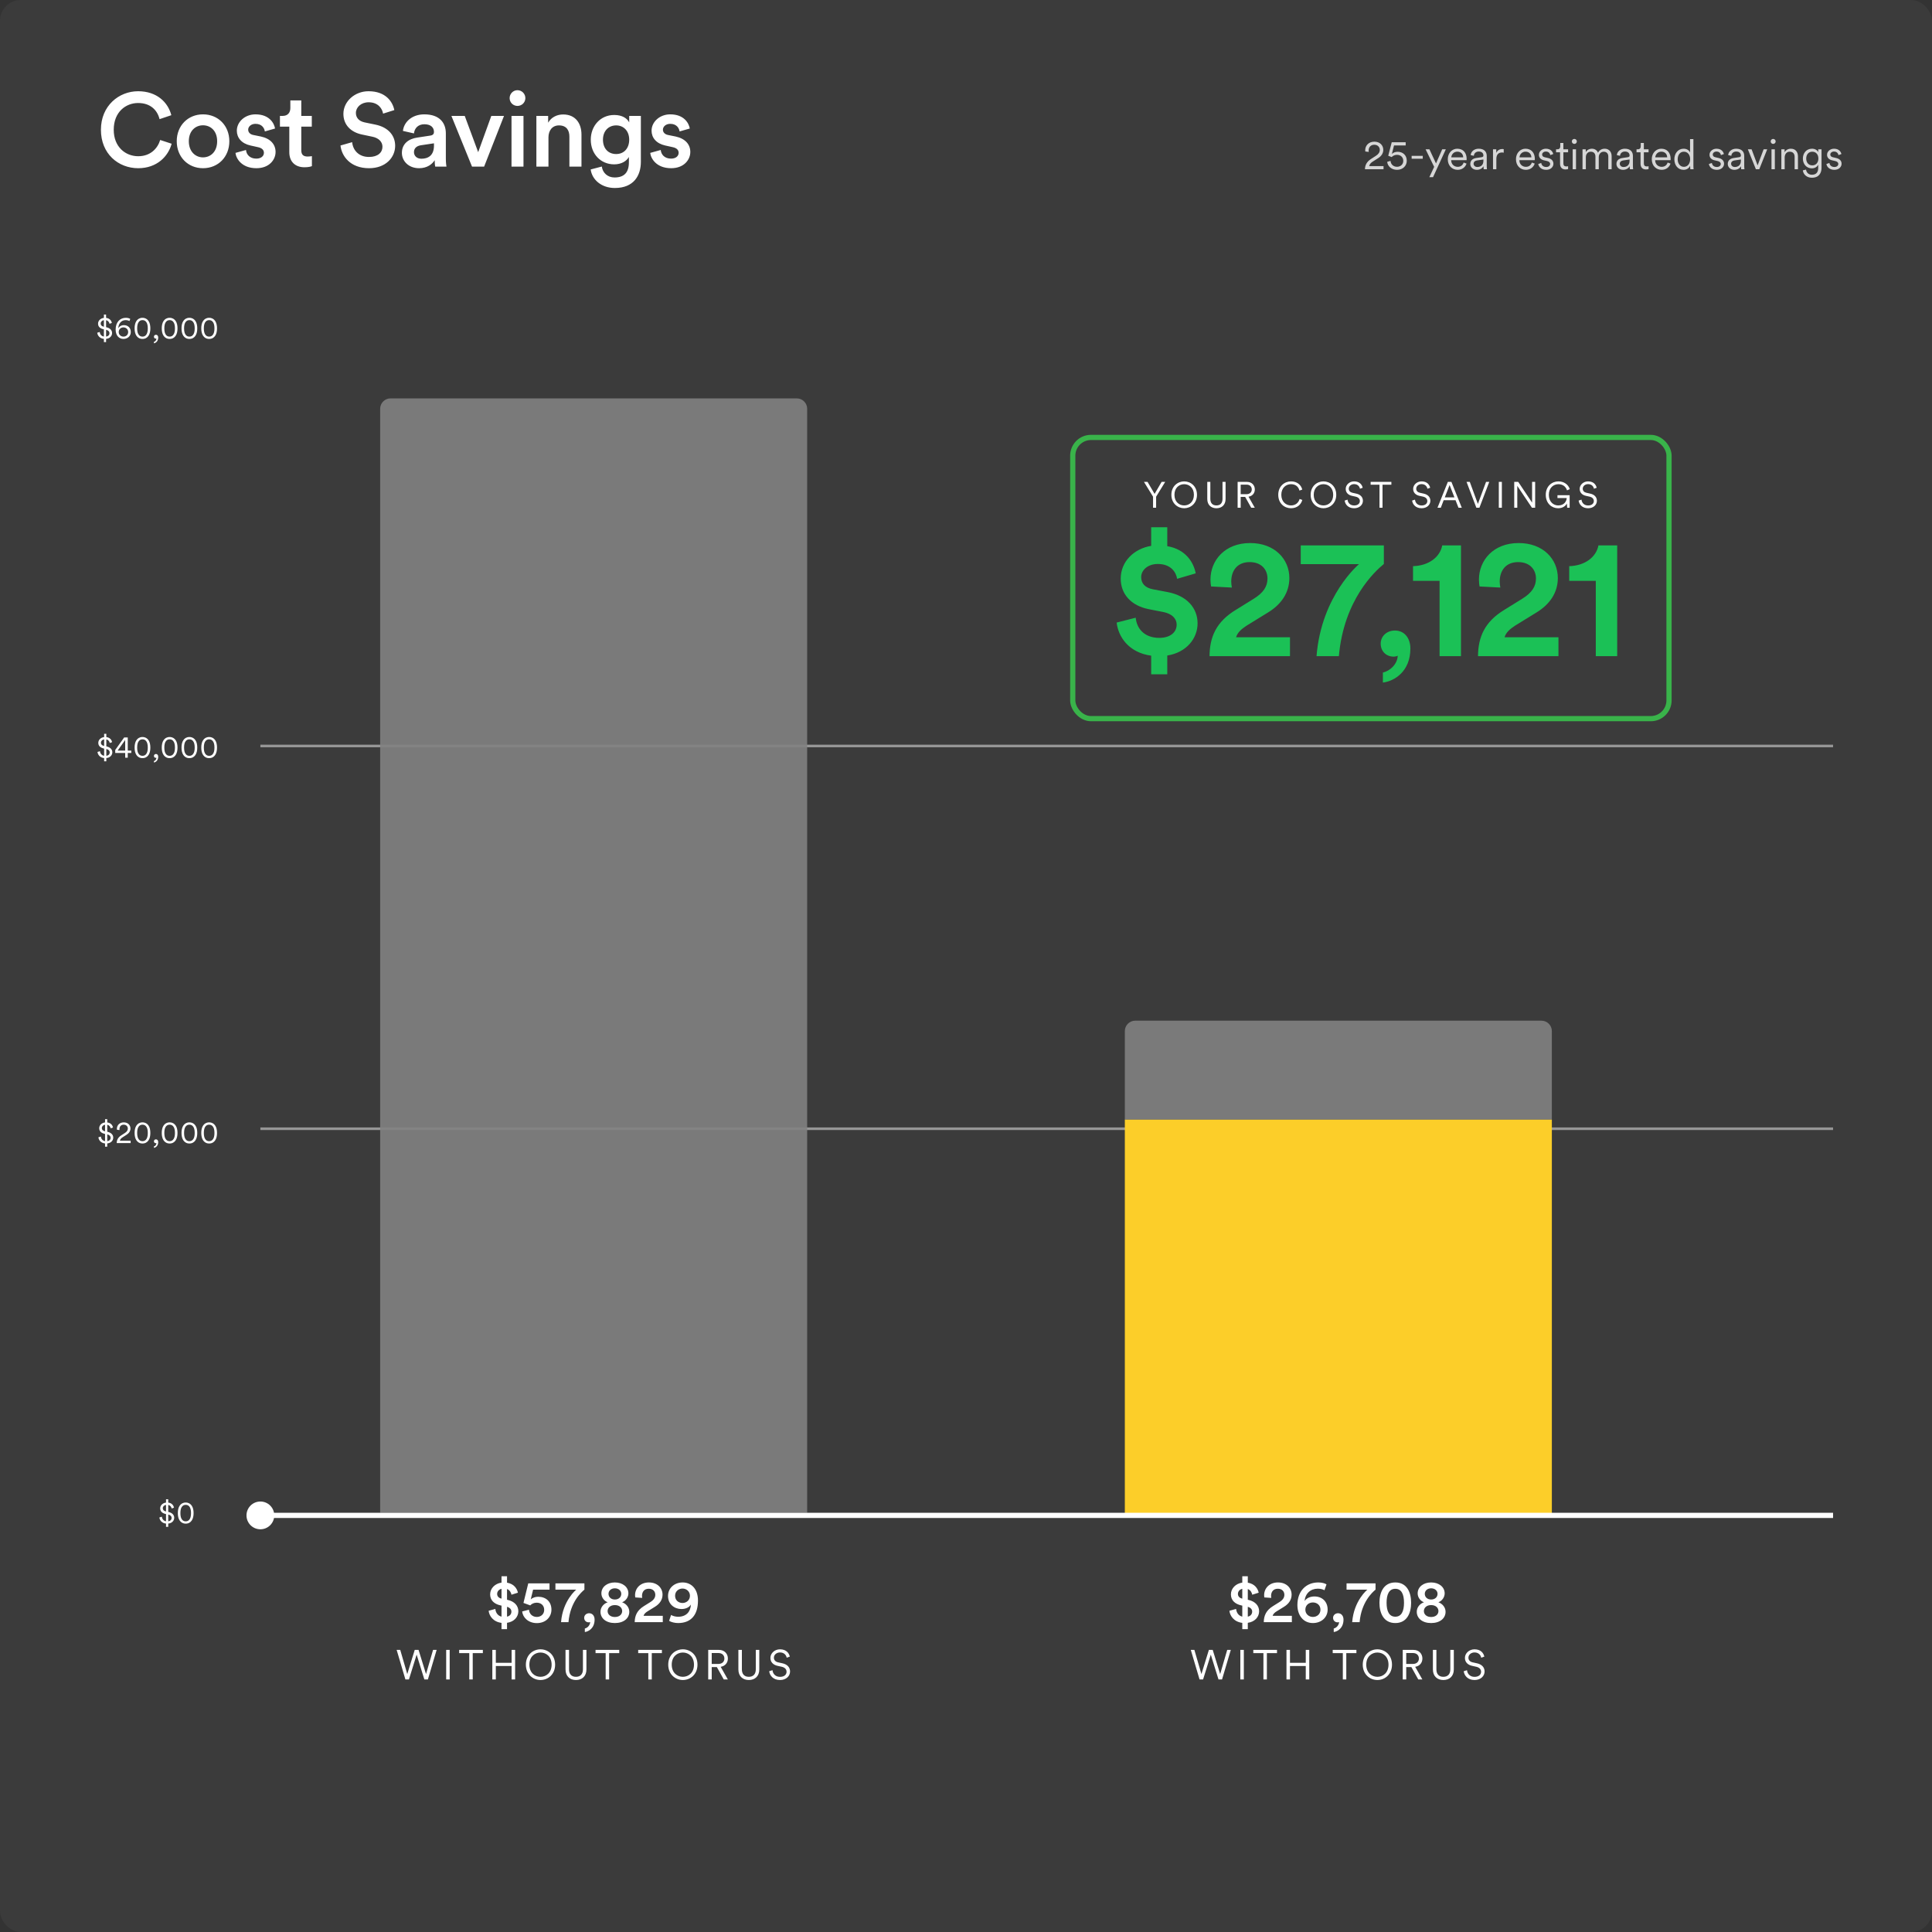 <?xml version="1.0" encoding="utf-8"?>
<svg xmlns="http://www.w3.org/2000/svg" width="742" height="742" viewBox="0 0 742 742" fill="none">
<rect x="0" y="0" width="742" height="742" fill="#333333" stroke="none"/>
<rect width="742" height="742" rx="8" fill="#3B3B3B"/>
<path d="M479.228 625.691H477.112V623.276C473.915 622.885 472.374 620.608 472.167 618.63L474.743 617.917C474.858 619.228 475.571 620.516 477.112 620.884V616.652L476.698 616.56C474.26 616.008 472.742 614.582 472.742 612.328C472.742 610.051 474.582 608.165 477.112 607.82V605.382H479.228V607.843C481.942 608.28 483.092 610.166 483.414 611.684L480.93 612.466C480.815 611.776 480.378 610.718 479.228 610.281V614.398L479.435 614.444C482.172 615.042 483.575 616.767 483.575 618.814C483.575 620.884 482.057 622.862 479.228 623.253V625.691ZM475.433 612.167C475.433 612.995 475.962 613.731 477.112 613.961V610.189C476.008 610.465 475.433 611.293 475.433 612.167ZM480.907 618.952C480.907 618.124 480.378 617.434 479.228 617.112V620.884C480.378 620.654 480.907 619.826 480.907 618.952ZM488.234 613.685L485.566 613.501C485.543 613.294 485.497 612.949 485.497 612.65C485.497 610.074 487.429 607.751 490.81 607.751C494.099 607.751 496.054 609.89 496.054 612.443C496.054 614.375 494.973 615.962 493.179 617.066L490.281 618.86C489.568 619.297 488.97 619.826 488.763 620.562H496.146V623H485.359C485.405 620.447 486.302 618.446 488.901 616.836L491.362 615.295C492.696 614.467 493.271 613.57 493.271 612.489C493.271 611.27 492.443 610.166 490.764 610.166C489.016 610.166 488.165 611.385 488.165 612.926C488.165 613.156 488.211 613.432 488.234 613.685ZM509.453 608.487L508.671 610.741C508.119 610.442 507.337 610.143 506.118 610.143C503.312 610.143 501.288 612.006 501.035 614.904C501.817 613.708 503.243 613.133 504.83 613.133C507.797 613.133 509.89 615.111 509.89 618.17C509.89 621.275 507.36 623.345 504.232 623.345C500.437 623.345 498.275 620.24 498.275 616.422C498.275 611.017 501.656 607.751 506.279 607.751C507.659 607.751 508.809 608.073 509.453 608.487ZM501.334 618.216C501.334 619.918 502.714 620.999 504.232 620.999C505.796 620.999 507.13 619.941 507.13 618.216C507.13 616.468 505.796 615.433 504.232 615.433C502.668 615.433 501.334 616.468 501.334 618.216ZM511.98 621.321C511.98 620.355 512.808 619.573 513.889 619.573C515.108 619.573 515.982 620.539 515.982 622.011C515.982 625.231 513.797 626.588 512.233 626.795V625.438C513.291 625.208 514.257 624.15 514.28 622.954C514.188 623 514.027 623.069 513.728 623.069C512.716 623.069 511.98 622.379 511.98 621.321ZM528.287 608.096V610.511C527.045 611.546 522.836 615.318 522.169 623H519.317C519.961 614.674 525.159 610.511 525.159 610.511H517.155V608.096H528.287ZM532.526 615.548C532.526 618.791 533.515 620.907 535.884 620.907C538.253 620.907 539.219 618.791 539.219 615.548C539.219 612.305 538.253 610.189 535.884 610.189C533.492 610.189 532.526 612.328 532.526 615.548ZM529.789 615.548C529.789 611.707 531.307 607.751 535.884 607.751C540.438 607.751 541.956 611.73 541.956 615.548C541.956 619.389 540.438 623.345 535.884 623.345C531.307 623.345 529.789 619.389 529.789 615.548ZM549.639 614.306C551.134 614.306 552.1 613.363 552.1 612.121C552.1 610.994 551.157 610.005 549.639 610.005C548.121 610.005 547.201 610.994 547.201 612.121C547.201 613.363 548.167 614.306 549.639 614.306ZM549.639 621.022C551.456 621.022 552.445 619.964 552.445 618.745C552.445 617.526 551.456 616.445 549.639 616.445C547.845 616.445 546.856 617.526 546.856 618.745C546.856 619.964 547.845 621.022 549.639 621.022ZM549.639 623.345C546.235 623.345 544.119 621.505 544.119 619.021C544.119 617.319 545.292 615.916 546.879 615.364C545.453 614.835 544.464 613.432 544.464 611.96C544.464 609.476 546.649 607.751 549.639 607.751C552.629 607.751 554.837 609.476 554.837 611.96C554.837 613.409 553.848 614.835 552.422 615.364C553.986 615.916 555.182 617.319 555.182 619.021C555.182 621.505 553.066 623.345 549.639 623.345Z" fill="white"/>
<path d="M465.752 633.656L468.616 642.936L471.32 633.656H472.696L469.336 645H467.976L465.016 635.48L462.056 645H460.696L457.336 633.656H458.712L461.416 642.936L464.28 633.656H465.752ZM477.703 645H476.359V633.656H477.703V645ZM490.444 634.888H486.556V645H485.228V634.888H481.34V633.656H490.444V634.888ZM502.834 645H501.49V639.848H495.426V645H494.082V633.656H495.426V638.616H501.49V633.656H502.834V645ZM520.942 634.888H517.054V645H515.726V634.888H511.838V633.656H520.942V634.888ZM524.72 639.32C524.72 642.408 526.8 643.992 528.992 643.992C531.2 643.992 533.264 642.408 533.264 639.32C533.264 636.248 531.2 634.664 528.992 634.664C526.8 634.664 524.72 636.248 524.72 639.32ZM523.376 639.32C523.376 635.528 526.176 633.432 528.992 633.432C531.824 633.432 534.608 635.528 534.608 639.32C534.608 643.112 531.824 645.224 528.992 645.224C526.176 645.224 523.376 643.112 523.376 639.32ZM544.7 645L542.044 640.248H540.076V645H538.732V633.656H542.86C544.956 633.656 546.284 635.128 546.284 636.968C546.284 638.616 545.228 639.88 543.516 640.152L546.268 645H544.7ZM540.076 639.048H542.652C544.028 639.048 544.94 638.232 544.94 636.968C544.94 635.688 544.028 634.856 542.652 634.856H540.076V639.048ZM554.333 645.224C552.029 645.224 550.317 643.8 550.317 641.16V633.656H551.661V641.128C551.661 642.952 552.621 643.992 554.333 643.992C556.045 643.992 557.005 642.952 557.005 641.128V633.656H558.349V641.16C558.349 643.8 556.637 645.224 554.333 645.224ZM570.071 636.232L568.871 636.664C568.695 635.704 567.943 634.648 566.311 634.632C564.999 634.632 563.959 635.496 563.959 636.648C563.959 637.56 564.551 638.216 565.591 638.44L567.255 638.808C569.079 639.208 570.167 640.344 570.167 641.944C570.167 643.688 568.679 645.224 566.311 645.224C563.687 645.224 562.359 643.512 562.151 641.848L563.415 641.448C563.543 642.792 564.519 644.008 566.311 644.008C567.943 644.008 568.823 643.144 568.823 642.056C568.823 641.128 568.183 640.408 566.983 640.136L565.319 639.768C563.751 639.416 562.615 638.392 562.615 636.728C562.615 634.952 564.247 633.432 566.295 633.432C568.743 633.432 569.783 634.92 570.071 636.232Z" fill="white"/>
<path d="M194.728 625.691H192.612V623.276C189.415 622.885 187.874 620.608 187.667 618.63L190.243 617.917C190.358 619.228 191.071 620.516 192.612 620.884V616.652L192.198 616.56C189.76 616.008 188.242 614.582 188.242 612.328C188.242 610.051 190.082 608.165 192.612 607.82V605.382H194.728V607.843C197.442 608.28 198.592 610.166 198.914 611.684L196.43 612.466C196.315 611.776 195.878 610.718 194.728 610.281V614.398L194.935 614.444C197.672 615.042 199.075 616.767 199.075 618.814C199.075 620.884 197.557 622.862 194.728 623.253V625.691ZM190.933 612.167C190.933 612.995 191.462 613.731 192.612 613.961V610.189C191.508 610.465 190.933 611.293 190.933 612.167ZM196.407 618.952C196.407 618.124 195.878 617.434 194.728 617.112V620.884C195.878 620.654 196.407 619.826 196.407 618.952ZM200.56 618.883L203.159 618.216C203.274 619.803 204.447 620.999 206.172 620.999C207.736 620.999 209.001 619.941 209.001 618.285C209.001 616.445 207.644 615.525 206.126 615.525C205.068 615.525 204.171 615.962 203.642 616.56L201.043 615.617L202.883 608.096H211.048V610.511H204.746L203.826 614.283C204.47 613.616 205.62 613.248 206.678 613.248C209.645 613.248 211.784 615.088 211.784 618.216C211.784 621.022 209.622 623.368 206.172 623.368C202.952 623.368 200.744 621.229 200.56 618.883ZM224.448 608.096V610.511C223.206 611.546 218.997 615.318 218.33 623H215.478C216.122 614.674 221.32 610.511 221.32 610.511H213.316V608.096H224.448ZM224.358 621.321C224.358 620.355 225.186 619.573 226.267 619.573C227.486 619.573 228.36 620.539 228.36 622.011C228.36 625.231 226.175 626.588 224.611 626.795V625.438C225.669 625.208 226.635 624.15 226.658 622.954C226.566 623 226.405 623.069 226.106 623.069C225.094 623.069 224.358 622.379 224.358 621.321ZM236.142 614.306C237.637 614.306 238.603 613.363 238.603 612.121C238.603 610.994 237.66 610.005 236.142 610.005C234.624 610.005 233.704 610.994 233.704 612.121C233.704 613.363 234.67 614.306 236.142 614.306ZM236.142 621.022C237.959 621.022 238.948 619.964 238.948 618.745C238.948 617.526 237.959 616.445 236.142 616.445C234.348 616.445 233.359 617.526 233.359 618.745C233.359 619.964 234.348 621.022 236.142 621.022ZM236.142 623.345C232.738 623.345 230.622 621.505 230.622 619.021C230.622 617.319 231.795 615.916 233.382 615.364C231.956 614.835 230.967 613.432 230.967 611.96C230.967 609.476 233.152 607.751 236.142 607.751C239.132 607.751 241.34 609.476 241.34 611.96C241.34 613.409 240.351 614.835 238.925 615.364C240.489 615.916 241.685 617.319 241.685 619.021C241.685 621.505 239.569 623.345 236.142 623.345ZM246.635 613.685L243.967 613.501C243.944 613.294 243.898 612.949 243.898 612.65C243.898 610.074 245.83 607.751 249.211 607.751C252.5 607.751 254.455 609.89 254.455 612.443C254.455 614.375 253.374 615.962 251.58 617.066L248.682 618.86C247.969 619.297 247.371 619.826 247.164 620.562H254.547V623H243.76C243.806 620.447 244.703 618.446 247.302 616.836L249.763 615.295C251.097 614.467 251.672 613.57 251.672 612.489C251.672 611.27 250.844 610.166 249.165 610.166C247.417 610.166 246.566 611.385 246.566 612.926C246.566 613.156 246.612 613.432 246.635 613.685ZM256.975 622.494L257.734 620.24C258.309 620.608 259.413 620.93 260.402 620.93C263.53 620.93 265.209 619.044 265.347 616.238C264.795 617.204 263.484 617.963 261.713 617.963C259.022 617.963 256.561 616.123 256.561 612.949C256.561 609.867 259.045 607.751 262.173 607.751C265.278 607.751 268.061 609.959 268.061 614.72C268.061 620.125 265.485 623.345 260.425 623.345C259.206 623.345 257.734 623 256.975 622.494ZM264.979 612.857C264.979 611.201 263.622 610.097 262.127 610.097C260.609 610.097 259.275 611.178 259.275 612.857C259.275 614.605 260.586 615.64 262.127 615.64C263.622 615.64 264.979 614.559 264.979 612.857Z" fill="white"/>
<path d="M160.752 633.656L163.616 642.936L166.32 633.656H167.696L164.336 645H162.976L160.016 635.48L157.056 645H155.696L152.336 633.656H153.712L156.416 642.936L159.28 633.656H160.752ZM172.703 645H171.359V633.656H172.703V645ZM185.444 634.888H181.556V645H180.228V634.888H176.34V633.656H185.444V634.888ZM197.834 645H196.49V639.848H190.426V645H189.082V633.656H190.426V638.616H196.49V633.656H197.834V645ZM203.309 639.32C203.309 642.408 205.389 643.992 207.581 643.992C209.789 643.992 211.853 642.408 211.853 639.32C211.853 636.248 209.789 634.664 207.581 634.664C205.389 634.664 203.309 636.248 203.309 639.32ZM201.965 639.32C201.965 635.528 204.765 633.432 207.581 633.432C210.413 633.432 213.197 635.528 213.197 639.32C213.197 643.112 210.413 645.224 207.581 645.224C204.765 645.224 201.965 643.112 201.965 639.32ZM221.209 645.224C218.905 645.224 217.193 643.8 217.193 641.16V633.656H218.537V641.128C218.537 642.952 219.497 643.992 221.209 643.992C222.921 643.992 223.881 642.952 223.881 641.128V633.656H225.225V641.16C225.225 643.8 223.513 645.224 221.209 645.224ZM237.827 634.888H233.939V645H232.611V634.888H228.723V633.656H237.827V634.888ZM254.207 634.888H250.319V645H248.991V634.888H245.103V633.656H254.207V634.888ZM257.984 639.32C257.984 642.408 260.064 643.992 262.256 643.992C264.464 643.992 266.528 642.408 266.528 639.32C266.528 636.248 264.464 634.664 262.256 634.664C260.064 634.664 257.984 636.248 257.984 639.32ZM256.64 639.32C256.64 635.528 259.44 633.432 262.256 633.432C265.088 633.432 267.872 635.528 267.872 639.32C267.872 643.112 265.088 645.224 262.256 645.224C259.44 645.224 256.64 643.112 256.64 639.32ZM277.964 645L275.308 640.248H273.34V645H271.996V633.656H276.124C278.22 633.656 279.548 635.128 279.548 636.968C279.548 638.616 278.492 639.88 276.78 640.152L279.532 645H277.964ZM273.34 639.048H275.916C277.292 639.048 278.204 638.232 278.204 636.968C278.204 635.688 277.292 634.856 275.916 634.856H273.34V639.048ZM287.597 645.224C285.293 645.224 283.581 643.8 283.581 641.16V633.656H284.925V641.128C284.925 642.952 285.885 643.992 287.597 643.992C289.309 643.992 290.269 642.952 290.269 641.128V633.656H291.613V641.16C291.613 643.8 289.901 645.224 287.597 645.224ZM303.335 636.232L302.135 636.664C301.959 635.704 301.207 634.648 299.575 634.632C298.263 634.632 297.223 635.496 297.223 636.648C297.223 637.56 297.815 638.216 298.855 638.44L300.519 638.808C302.343 639.208 303.431 640.344 303.431 641.944C303.431 643.688 301.943 645.224 299.575 645.224C296.951 645.224 295.623 643.512 295.415 641.848L296.679 641.448C296.807 642.792 297.783 644.008 299.575 644.008C301.207 644.008 302.087 643.144 302.087 642.056C302.087 641.128 301.447 640.408 300.247 640.136L298.583 639.768C297.015 639.416 295.879 638.392 295.879 636.728C295.879 634.952 297.511 633.432 299.559 633.432C302.007 633.432 303.047 634.92 303.335 636.232Z" fill="white"/>
<line x1="704" y1="286.5" x2="100" y2="286.5" stroke="#969696"/>
<line x1="704" y1="433.5" x2="100" y2="433.5" stroke="#969696"/>
<path opacity="0.9" d="M146 157C146 154.791 147.791 153 150 153H306C308.209 153 310 154.791 310 157V581H146V157Z" fill="#818181"/>
<path opacity="0.9" d="M432 396C432 393.791 433.791 392 436 392H592C594.209 392 596 393.791 596 396V430H432V396Z" fill="#818181"/>
<rect x="432" y="430" width="164" height="152" fill="#FCCE29"/>
<path d="M105.333 582C105.333 579.054 102.946 576.667 100 576.667C97.055 576.667 94.667 579.054 94.667 582C94.667 584.946 97.055 587.333 100 587.333C102.946 587.333 105.333 584.946 105.333 582ZM704 581L100 581V583L704 583V581Z" fill="white"/>
<path d="M525.678 58.344L524.366 58.184C524.334 58.04 524.318 57.864 524.318 57.72C524.318 55.944 525.614 54.408 527.838 54.408C529.982 54.408 531.262 55.832 531.262 57.544C531.262 58.904 530.494 59.976 529.31 60.728L527.182 62.088C526.558 62.488 525.982 63.032 525.854 63.784H531.358V65H524.222C524.254 63.4 524.894 62.12 526.558 61.048L528.414 59.848C529.422 59.208 529.918 58.472 529.918 57.56C529.918 56.536 529.182 55.592 527.806 55.592C526.398 55.592 525.63 56.568 525.63 57.848C525.63 58.024 525.646 58.216 525.678 58.344ZM532.763 62.152L534.043 61.784C534.139 63.112 535.147 64.056 536.523 64.056C537.883 64.056 538.939 63.144 538.939 61.784C538.939 60.296 537.851 59.464 536.523 59.464C535.739 59.464 534.987 59.768 534.475 60.328L533.163 59.816L534.507 54.632H539.867V55.848H535.387L534.555 59.144C535.083 58.568 535.963 58.296 536.779 58.296C538.811 58.296 540.283 59.64 540.283 61.736C540.283 63.672 538.795 65.224 536.523 65.224C534.379 65.224 532.907 63.8 532.763 62.152ZM546.423 60.968H542.151V59.848H546.423V60.968ZM550.372 68.04H548.948L550.804 64.088L547.508 57.336H548.98L551.508 62.76L553.892 57.336H555.284L550.372 68.04ZM557.377 60.424H561.953C561.921 59.208 561.137 58.248 559.681 58.248C558.353 58.248 557.457 59.288 557.377 60.424ZM562.129 62.424L563.233 62.824C562.801 64.152 561.601 65.224 559.825 65.224C557.777 65.224 556.033 63.72 556.033 61.144C556.033 58.728 557.729 57.112 559.665 57.112C561.985 57.112 563.281 58.728 563.281 61.064C563.281 61.224 563.265 61.4 563.249 61.512H557.345V61.576C557.345 63.032 558.449 64.072 559.825 64.072C561.121 64.072 561.825 63.336 562.129 62.424ZM564.673 62.968C564.673 61.624 565.617 60.872 566.961 60.68L569.025 60.376C569.585 60.296 569.713 60.056 569.713 59.72C569.713 58.856 569.137 58.2 567.937 58.2C566.817 58.2 566.145 58.872 566.033 59.848L564.817 59.56C564.977 58.104 566.257 57.112 567.905 57.112C570.081 57.112 570.993 58.36 570.993 59.848V63.72C570.993 64.36 571.041 64.76 571.089 65H569.841C569.809 64.824 569.745 64.44 569.745 63.848C569.409 64.472 568.577 65.224 567.201 65.224C565.617 65.224 564.673 64.136 564.673 62.968ZM567.361 64.136C568.689 64.136 569.713 63.4 569.713 61.768V61.256L567.217 61.624C566.481 61.736 565.953 62.152 565.953 62.904C565.953 63.528 566.481 64.136 567.361 64.136ZM577.516 57.288V58.648C577.308 58.584 577.068 58.568 576.844 58.568C575.564 58.568 574.684 59.304 574.684 61.032V65H573.404V57.336H574.652V58.712C575.148 57.592 576.124 57.224 576.972 57.224C577.18 57.224 577.404 57.256 577.516 57.288ZM583.564 60.424H588.14C588.108 59.208 587.324 58.248 585.868 58.248C584.54 58.248 583.644 59.288 583.564 60.424ZM588.316 62.424L589.42 62.824C588.988 64.152 587.788 65.224 586.012 65.224C583.964 65.224 582.22 63.72 582.22 61.144C582.22 58.728 583.916 57.112 585.852 57.112C588.172 57.112 589.468 58.728 589.468 61.064C589.468 61.224 589.452 61.4 589.436 61.512H583.532V61.576C583.532 63.032 584.636 64.072 586.012 64.072C587.308 64.072 588.012 63.336 588.316 62.424ZM590.78 62.984L591.932 62.584C592.044 63.464 592.7 64.136 593.852 64.136C594.764 64.136 595.34 63.624 595.34 62.968C595.34 62.392 594.876 62.008 594.172 61.848L592.924 61.56C591.756 61.288 591.02 60.536 591.02 59.432C591.02 58.152 592.236 57.112 593.692 57.112C595.676 57.112 596.364 58.376 596.54 59.16L595.404 59.576C595.308 59.048 594.908 58.2 593.692 58.2C592.892 58.2 592.268 58.712 592.268 59.352C592.268 59.896 592.604 60.232 593.276 60.392L594.524 60.68C595.868 60.984 596.604 61.768 596.604 62.904C596.604 64.008 595.66 65.224 593.836 65.224C591.82 65.224 590.908 63.944 590.78 62.984ZM600.432 54.904V57.336H602.24V58.488H600.432V62.728C600.432 63.528 600.784 63.928 601.6 63.928C601.824 63.928 602.112 63.88 602.24 63.848V64.936C602.096 64.984 601.728 65.08 601.232 65.08C599.968 65.08 599.152 64.296 599.152 62.904V58.488H597.616V57.336H598.112C598.896 57.336 599.232 56.888 599.232 56.168V54.904H600.432ZM605.278 65H603.998V57.336H605.278V65ZM603.678 54.312C603.678 53.784 604.11 53.352 604.638 53.352C605.166 53.352 605.598 53.784 605.598 54.312C605.598 54.84 605.166 55.272 604.638 55.272C604.11 55.272 603.678 54.84 603.678 54.312ZM609.027 57.336V58.424C609.459 57.624 610.387 57.112 611.379 57.112C612.435 57.112 613.347 57.672 613.731 58.68C614.275 57.592 615.235 57.112 616.323 57.112C617.715 57.112 618.963 58.072 618.963 59.992V65H617.683V60.136C617.683 59.08 617.123 58.264 615.923 58.264C614.787 58.264 614.019 59.192 614.019 60.344V65H612.739V60.136C612.739 59.08 612.179 58.264 610.963 58.264C609.811 58.264 609.059 59.16 609.059 60.36V65H607.779V57.336H609.027ZM620.813 62.968C620.813 61.624 621.757 60.872 623.101 60.68L625.165 60.376C625.725 60.296 625.853 60.056 625.853 59.72C625.853 58.856 625.277 58.2 624.077 58.2C622.957 58.2 622.285 58.872 622.173 59.848L620.957 59.56C621.117 58.104 622.397 57.112 624.045 57.112C626.221 57.112 627.133 58.36 627.133 59.848V63.72C627.133 64.36 627.181 64.76 627.229 65H625.981C625.949 64.824 625.885 64.44 625.885 63.848C625.549 64.472 624.717 65.224 623.341 65.224C621.757 65.224 620.813 64.136 620.813 62.968ZM623.501 64.136C624.829 64.136 625.853 63.4 625.853 61.768V61.256L623.357 61.624C622.621 61.736 622.093 62.152 622.093 62.904C622.093 63.528 622.621 64.136 623.501 64.136ZM631.338 54.904V57.336H633.146V58.488H631.338V62.728C631.338 63.528 631.69 63.928 632.506 63.928C632.73 63.928 633.018 63.88 633.146 63.848V64.936C633.002 64.984 632.634 65.08 632.138 65.08C630.874 65.08 630.058 64.296 630.058 62.904V58.488H628.522V57.336H629.018C629.802 57.336 630.138 56.888 630.138 56.168V54.904H631.338ZM635.72 60.424H640.296C640.264 59.208 639.48 58.248 638.024 58.248C636.696 58.248 635.8 59.288 635.72 60.424ZM640.472 62.424L641.576 62.824C641.144 64.152 639.944 65.224 638.168 65.224C636.12 65.224 634.376 63.72 634.376 61.144C634.376 58.728 636.072 57.112 638.008 57.112C640.328 57.112 641.624 58.728 641.624 61.064C641.624 61.224 641.608 61.4 641.592 61.512H635.688V61.576C635.688 63.032 636.792 64.072 638.168 64.072C639.464 64.072 640.168 63.336 640.472 62.424ZM649.113 63.896V63.688C648.761 64.44 647.929 65.224 646.601 65.224C644.393 65.224 643.049 63.432 643.049 61.16C643.049 58.936 644.457 57.112 646.601 57.112C648.073 57.112 648.825 57.928 649.081 58.568V53.432H650.361V63.56C650.361 64.328 650.409 64.84 650.441 65H649.193C649.161 64.824 649.113 64.392 649.113 63.896ZM646.713 64.072C648.153 64.072 649.113 62.856 649.113 61.16C649.113 59.464 648.169 58.264 646.713 58.264C645.257 58.264 644.329 59.464 644.329 61.16C644.329 62.856 645.273 64.072 646.713 64.072ZM656.312 62.984L657.464 62.584C657.576 63.464 658.232 64.136 659.384 64.136C660.296 64.136 660.872 63.624 660.872 62.968C660.872 62.392 660.408 62.008 659.704 61.848L658.456 61.56C657.288 61.288 656.552 60.536 656.552 59.432C656.552 58.152 657.768 57.112 659.224 57.112C661.208 57.112 661.896 58.376 662.072 59.16L660.936 59.576C660.84 59.048 660.44 58.2 659.224 58.2C658.424 58.2 657.799 58.712 657.799 59.352C657.799 59.896 658.136 60.232 658.808 60.392L660.056 60.68C661.4 60.984 662.136 61.768 662.136 62.904C662.136 64.008 661.192 65.224 659.368 65.224C657.352 65.224 656.44 63.944 656.312 62.984ZM663.563 62.968C663.563 61.624 664.507 60.872 665.851 60.68L667.915 60.376C668.475 60.296 668.603 60.056 668.603 59.72C668.603 58.856 668.027 58.2 666.827 58.2C665.707 58.2 665.035 58.872 664.923 59.848L663.707 59.56C663.867 58.104 665.147 57.112 666.795 57.112C668.971 57.112 669.883 58.36 669.883 59.848V63.72C669.883 64.36 669.931 64.76 669.979 65H668.731C668.699 64.824 668.635 64.44 668.635 63.848C668.299 64.472 667.467 65.224 666.091 65.224C664.507 65.224 663.563 64.136 663.563 62.968ZM666.251 64.136C667.579 64.136 668.603 63.4 668.603 61.768V61.256L666.107 61.624C665.371 61.736 664.843 62.152 664.843 62.904C664.843 63.528 665.371 64.136 666.251 64.136ZM678.715 57.336L675.659 65H674.363L671.275 57.336H672.715L675.019 63.512L677.339 57.336H678.715ZM681.637 65H680.357V57.336H681.637V65ZM680.037 54.312C680.037 53.784 680.469 53.352 680.997 53.352C681.525 53.352 681.957 53.784 681.957 54.312C681.957 54.84 681.525 55.272 680.997 55.272C680.469 55.272 680.037 54.84 680.037 54.312ZM685.419 60.488V65H684.139V57.336H685.387V58.488C685.883 57.592 686.779 57.112 687.787 57.112C689.627 57.112 690.523 58.424 690.523 60.088V65H689.243V60.28C689.243 59.16 688.731 58.264 687.339 58.264C686.107 58.264 685.419 59.288 685.419 60.488ZM692.392 65.432L693.624 65.128C693.752 66.248 694.6 67.112 695.848 67.112C697.64 67.112 698.296 66.056 698.296 64.472V63.24C697.944 63.976 697.112 64.664 695.864 64.664C693.832 64.664 692.408 63.048 692.408 60.904C692.408 58.76 693.816 57.112 695.896 57.112C697.096 57.112 697.928 57.672 698.312 58.424V57.336H699.576V64.424C699.576 66.312 698.712 68.264 695.848 68.264C693.96 68.264 692.584 67.048 692.392 65.432ZM698.36 60.888C698.36 59.304 697.416 58.264 696.024 58.264C694.632 58.264 693.688 59.304 693.688 60.888C693.688 62.472 694.632 63.512 696.024 63.512C697.416 63.512 698.36 62.472 698.36 60.888ZM701.452 62.984L702.604 62.584C702.716 63.464 703.372 64.136 704.524 64.136C705.436 64.136 706.012 63.624 706.012 62.968C706.012 62.392 705.548 62.008 704.844 61.848L703.596 61.56C702.428 61.288 701.692 60.536 701.692 59.432C701.692 58.152 702.908 57.112 704.364 57.112C706.348 57.112 707.036 58.376 707.212 59.16L706.076 59.576C705.98 59.048 705.58 58.2 704.364 58.2C703.564 58.2 702.94 58.712 702.94 59.352C702.94 59.896 703.276 60.232 703.948 60.392L705.196 60.68C706.54 60.984 707.276 61.768 707.276 62.904C707.276 64.008 706.332 65.224 704.508 65.224C702.492 65.224 701.58 63.944 701.452 62.984Z" fill="#D6D6D6"/>
<path d="M53.08 64.6C45.44 64.6 38.76 59.08 38.76 49.84C38.76 40.6 45.68 35.04 53.04 35.04C60.24 35.04 64.52 39.28 65.8 44.24L61.28 45.76C60.44 42.32 57.8 39.56 53.04 39.56C48.36 39.56 43.68 42.96 43.68 49.84C43.68 56.48 48.24 60 53.08 60C57.84 60 60.56 56.96 61.52 53.76L65.92 55.2C64.64 60 60.32 64.6 53.08 64.6ZM77.959 60.44C80.839 60.44 83.399 58.32 83.399 54.24C83.399 50.2 80.839 48.12 77.959 48.12C75.119 48.12 72.519 50.2 72.519 54.24C72.519 58.28 75.119 60.44 77.959 60.44ZM77.959 43.92C83.799 43.92 88.079 48.28 88.079 54.24C88.079 60.24 83.799 64.6 77.959 64.6C72.159 64.6 67.879 60.24 67.879 54.24C67.879 48.28 72.159 43.92 77.959 43.92ZM90.436 58.72L94.476 57.6C94.636 59.36 95.956 60.92 98.436 60.92C100.356 60.92 101.356 59.88 101.356 58.68C101.356 57.64 100.636 56.84 99.076 56.52L96.196 55.88C92.756 55.12 90.956 52.88 90.956 50.2C90.956 46.8 94.076 43.92 98.116 43.92C103.556 43.92 105.316 47.44 105.636 49.36L101.716 50.48C101.556 49.36 100.716 47.56 98.116 47.56C96.476 47.56 95.316 48.6 95.316 49.8C95.316 50.84 96.076 51.6 97.276 51.84L100.236 52.44C103.916 53.24 105.836 55.48 105.836 58.36C105.836 61.32 103.436 64.6 98.476 64.6C92.836 64.6 90.676 60.92 90.436 58.72ZM115.709 38.56V44.52H119.749V48.64H115.709V57.68C115.709 59.4 116.469 60.12 118.189 60.12C118.829 60.12 119.589 60 119.789 59.96V63.8C119.509 63.92 118.629 64.24 116.949 64.24C113.349 64.24 111.109 62.08 111.109 58.44V48.64H107.509V44.52H108.509C110.589 44.52 111.509 43.2 111.509 41.48V38.56H115.709ZM151.446 42.28L147.126 43.64C146.846 41.88 145.366 39.28 141.566 39.28C138.686 39.28 136.686 41.2 136.686 43.36C136.686 45.16 137.806 46.52 140.006 47L144.086 47.84C149.086 48.84 151.766 52 151.766 56C151.766 60.4 148.206 64.6 141.726 64.6C134.526 64.6 131.206 59.96 130.766 55.88L135.246 54.6C135.526 57.56 137.646 60.28 141.726 60.28C145.126 60.28 146.886 58.56 146.886 56.36C146.886 54.52 145.526 53.04 143.086 52.52L139.086 51.68C134.766 50.8 131.886 47.96 131.886 43.72C131.886 38.96 136.246 35.04 141.526 35.04C148.206 35.04 150.806 39.12 151.446 42.28ZM154.349 58.72C154.349 55.24 156.909 53.32 160.229 52.84L165.229 52.08C166.349 51.92 166.669 51.36 166.669 50.68C166.669 49.04 165.549 47.72 162.989 47.72C160.549 47.72 159.189 49.28 158.989 51.24L154.749 50.28C155.109 46.92 158.149 43.92 162.949 43.92C168.949 43.92 171.229 47.32 171.229 51.2V60.88C171.229 62.64 171.429 63.8 171.469 64H167.149C167.109 63.88 166.949 63.08 166.949 61.52C166.029 63 164.109 64.6 160.949 64.6C156.869 64.6 154.349 61.8 154.349 58.72ZM161.829 60.96C164.429 60.96 166.669 59.72 166.669 55.92V55.04L161.589 55.8C160.149 56.04 158.989 56.84 158.989 58.44C158.989 59.76 159.989 60.96 161.829 60.96ZM193.568 44.52L185.928 64H181.288L173.368 44.52H178.488L183.648 58.44L188.688 44.52H193.568ZM201.049 64H196.449V44.52H201.049V64ZM195.729 37.68C195.729 36 197.089 34.64 198.729 34.64C200.409 34.64 201.769 36 201.769 37.68C201.769 39.36 200.409 40.68 198.729 40.68C197.089 40.68 195.729 39.36 195.729 37.68ZM210.64 52.76V64H206V44.52H210.52V47.12C211.8 44.88 214.12 43.96 216.28 43.96C221.04 43.96 223.32 47.4 223.32 51.68V64H218.68V52.48C218.68 50.08 217.6 48.16 214.68 48.16C212.04 48.16 210.64 50.2 210.64 52.76ZM226.851 65.08L231.131 63.96C231.451 66.36 233.331 68.16 236.011 68.16C239.691 68.16 241.531 66.28 241.531 62.32V60.28C240.691 61.8 238.731 63.12 235.891 63.12C230.691 63.12 226.891 59.12 226.891 53.64C226.891 48.44 230.531 44.16 235.891 44.16C238.931 44.16 240.811 45.4 241.651 47V44.52H246.131V62.16C246.131 67.36 243.451 72.2 236.131 72.2C230.971 72.2 227.371 69 226.851 65.08ZM236.651 59.16C239.611 59.16 241.651 57 241.651 53.64C241.651 50.32 239.531 48.16 236.651 48.16C233.691 48.16 231.571 50.32 231.571 53.64C231.571 57.04 233.611 59.16 236.651 59.16ZM249.72 58.72L253.76 57.6C253.92 59.36 255.24 60.92 257.72 60.92C259.64 60.92 260.64 59.88 260.64 58.68C260.64 57.64 259.92 56.84 258.36 56.52L255.48 55.88C252.04 55.12 250.24 52.88 250.24 50.2C250.24 46.8 253.36 43.92 257.4 43.92C262.84 43.92 264.6 47.44 264.92 49.36L261 50.48C260.84 49.36 260 47.56 257.4 47.56C255.76 47.56 254.6 48.6 254.6 49.8C254.6 50.84 255.36 51.6 256.56 51.84L259.52 52.44C263.2 53.24 265.12 55.48 265.12 58.36C265.12 61.32 262.72 64.6 257.76 64.6C252.12 64.6 249.96 60.92 249.72 58.72Z" fill="white"/>
<rect x="412" y="168" width="229" height="108" rx="7" fill="#3B3B3B"/>
<path d="M442.839 190.758L439.353 185.074H440.725L443.427 189.68L446.129 185.074H447.501L444.015 190.758V195H442.839V190.758ZM451.055 190.03C451.055 192.732 452.875 194.118 454.793 194.118C456.725 194.118 458.531 192.732 458.531 190.03C458.531 187.342 456.725 185.956 454.793 185.956C452.875 185.956 451.055 187.342 451.055 190.03ZM449.879 190.03C449.879 186.712 452.329 184.878 454.793 184.878C457.271 184.878 459.707 186.712 459.707 190.03C459.707 193.348 457.271 195.196 454.793 195.196C452.329 195.196 449.879 193.348 449.879 190.03ZM467.177 195.196C465.161 195.196 463.663 193.95 463.663 191.64V185.074H464.839V191.612C464.839 193.208 465.679 194.118 467.177 194.118C468.675 194.118 469.515 193.208 469.515 191.612V185.074H470.691V191.64C470.691 193.95 469.193 195.196 467.177 195.196ZM480.54 195L478.216 190.842H476.494V195H475.318V185.074H478.93C480.764 185.074 481.926 186.362 481.926 187.972C481.926 189.414 481.002 190.52 479.504 190.758L481.912 195H480.54ZM476.494 189.792H478.748C479.952 189.792 480.75 189.078 480.75 187.972C480.75 186.852 479.952 186.124 478.748 186.124H476.494V189.792ZM495.81 195.196C493.29 195.196 490.924 193.348 490.924 190.03C490.924 186.712 493.36 184.878 495.81 184.878C498.064 184.878 499.66 186.124 500.15 188.028L499.058 188.406C498.68 186.852 497.504 185.956 495.81 185.956C493.92 185.956 492.1 187.342 492.1 190.03C492.1 192.732 493.92 194.118 495.81 194.118C497.574 194.118 498.722 193.054 499.128 191.626L500.164 192.004C499.66 193.866 498.078 195.196 495.81 195.196ZM504.545 190.03C504.545 192.732 506.365 194.118 508.283 194.118C510.215 194.118 512.021 192.732 512.021 190.03C512.021 187.342 510.215 185.956 508.283 185.956C506.365 185.956 504.545 187.342 504.545 190.03ZM503.369 190.03C503.369 186.712 505.819 184.878 508.283 184.878C510.761 184.878 513.197 186.712 513.197 190.03C513.197 193.348 510.761 195.196 508.283 195.196C505.819 195.196 503.369 193.348 503.369 190.03ZM523.356 187.328L522.306 187.706C522.152 186.866 521.494 185.942 520.066 185.928C518.918 185.928 518.008 186.684 518.008 187.692C518.008 188.49 518.526 189.064 519.436 189.26L520.892 189.582C522.488 189.932 523.44 190.926 523.44 192.326C523.44 193.852 522.138 195.196 520.066 195.196C517.77 195.196 516.608 193.698 516.426 192.242L517.532 191.892C517.644 193.068 518.498 194.132 520.066 194.132C521.494 194.132 522.264 193.376 522.264 192.424C522.264 191.612 521.704 190.982 520.654 190.744L519.198 190.422C517.826 190.114 516.832 189.218 516.832 187.762C516.832 186.208 518.26 184.878 520.052 184.878C522.194 184.878 523.104 186.18 523.356 187.328ZM534.37 186.152H530.968V195H529.806V186.152H526.404V185.074H534.37V186.152ZM549.262 187.328L548.212 187.706C548.058 186.866 547.4 185.942 545.972 185.928C544.824 185.928 543.914 186.684 543.914 187.692C543.914 188.49 544.432 189.064 545.342 189.26L546.798 189.582C548.394 189.932 549.346 190.926 549.346 192.326C549.346 193.852 548.044 195.196 545.972 195.196C543.676 195.196 542.514 193.698 542.332 192.242L543.438 191.892C543.55 193.068 544.404 194.132 545.972 194.132C547.4 194.132 548.17 193.376 548.17 192.424C548.17 191.612 547.61 190.982 546.56 190.744L545.104 190.422C543.732 190.114 542.738 189.218 542.738 187.762C542.738 186.208 544.166 184.878 545.958 184.878C548.1 184.878 549.01 186.18 549.262 187.328ZM560.142 195L559.008 192.102H554.458L553.352 195H552.078L556.054 185.074H557.426L561.416 195H560.142ZM556.726 186.278L554.878 191.024H558.588L556.726 186.278ZM567.593 193.53L570.729 185.074H571.961L568.181 195H567.005L563.239 185.074H564.485L567.593 193.53ZM576.803 195H575.627V185.074H576.803V195ZM589.587 195H588.355L582.727 186.6V195H581.551V185.074H583.091L588.411 193.026V185.074H589.587V195ZM602.836 195H601.884L601.772 193.39C601.352 194.202 600.288 195.196 598.412 195.196C595.99 195.196 593.666 193.39 593.666 190.03C593.666 186.684 596.088 184.878 598.524 184.878C600.666 184.878 602.318 186.082 602.892 187.86L601.828 188.322C601.366 186.838 600.148 185.956 598.524 185.956C596.662 185.956 594.842 187.3 594.842 190.03C594.842 192.76 596.634 194.118 598.454 194.118C600.82 194.118 601.66 192.41 601.702 191.276H598.16V190.198H602.836V195ZM613.215 187.328L612.165 187.706C612.011 186.866 611.353 185.942 609.925 185.928C608.777 185.928 607.867 186.684 607.867 187.692C607.867 188.49 608.385 189.064 609.295 189.26L610.751 189.582C612.347 189.932 613.299 190.926 613.299 192.326C613.299 193.852 611.997 195.196 609.925 195.196C607.629 195.196 606.467 193.698 606.285 192.242L607.391 191.892C607.503 193.068 608.357 194.132 609.925 194.132C611.353 194.132 612.123 193.376 612.123 192.424C612.123 191.612 611.563 190.982 610.513 190.744L609.057 190.422C607.685 190.114 606.691 189.218 606.691 187.762C606.691 186.208 608.119 184.878 609.911 184.878C612.053 184.878 612.963 186.18 613.215 187.328Z" fill="white"/>
<path d="M448.3 258.96H442.12V251.82C433.36 250.62 429.46 244.44 428.86 239.1L436.18 237.24C436.54 241.26 439.36 244.98 445.24 244.98C449.44 244.98 451.9 242.82 451.9 239.94C451.9 237.48 450.04 235.74 446.92 235.08L441.1 233.94C434.5 232.62 430.42 228.24 430.42 222.24C430.42 215.64 435.52 210.72 442.12 209.64V202.5H448.3V209.76C455.38 210.96 458.44 216 459.22 220.2L452.08 222.3C451.72 219.9 449.8 216.6 444.64 216.6C440.86 216.6 438.28 218.94 438.28 221.64C438.28 223.98 439.66 225.72 442.78 226.32L448.48 227.4C455.98 228.84 459.94 233.64 459.94 239.4C459.94 245.1 455.8 250.56 448.3 251.76V258.96ZM473.108 225.66L465.128 225.24C465.008 224.64 464.888 223.56 464.888 222.6C464.888 215.22 470.408 208.56 480.128 208.56C489.548 208.56 495.188 214.74 495.188 222C495.188 227.58 492.128 232.08 487.028 235.2L478.748 240.3C476.948 241.5 475.328 242.76 474.728 244.74H495.428V252H464.528C464.588 244.62 467.108 238.8 474.608 234.24L481.568 229.92C485.228 227.64 486.788 225.24 486.788 222.18C486.788 218.88 484.568 215.88 479.948 215.88C475.148 215.88 472.868 219.18 472.868 223.38C472.868 224.16 472.988 224.94 473.108 225.66ZM531.483 209.46V216.6C528.063 219.42 516.123 230.28 514.203 252H505.623C507.483 228.66 521.943 216.66 521.943 216.66H499.563V209.46H531.483ZM530.267 247.2C530.267 244.32 532.607 242.16 535.727 242.16C539.447 242.16 541.667 245.16 541.667 249.06C541.667 257.88 535.547 261.6 531.107 262.14V258.3C533.807 257.7 536.687 255.12 536.807 251.82C536.567 252 535.907 252.18 535.247 252.18C532.307 252.18 530.267 250.08 530.267 247.2ZM561.101 252H552.881V223.08H542.681V217.44C548.801 217.26 553.061 213.9 553.901 209.46H561.101V252ZM576.219 225.66L568.239 225.24C568.119 224.64 567.999 223.56 567.999 222.6C567.999 215.22 573.519 208.56 583.239 208.56C592.659 208.56 598.299 214.74 598.299 222C598.299 227.58 595.239 232.08 590.139 235.2L581.859 240.3C580.059 241.5 578.439 242.76 577.839 244.74H598.539V252H567.639C567.699 244.62 570.219 238.8 577.719 234.24L584.679 229.92C588.339 227.64 589.899 225.24 589.899 222.18C589.899 218.88 587.679 215.88 583.059 215.88C578.259 215.88 575.979 219.18 575.979 223.38C575.979 224.16 576.099 224.94 576.219 225.66ZM621.094 252H612.874V223.08H602.674V217.44C608.794 217.26 613.054 213.9 613.894 209.46H621.094V252Z" fill="#1BC156"/>
<rect x="412" y="168" width="229" height="108" rx="7" stroke="#39B34A" stroke-width="2"/>
<path d="M41.188 440.392H40.348V439.144C38.74 439 37.912 437.872 37.792 436.792L38.752 436.492C38.824 437.32 39.34 438.112 40.348 438.256V435.496L40.012 435.412C38.884 435.124 38.104 434.452 38.104 433.3C38.104 432.16 39.052 431.224 40.348 431.08V429.82H41.188V431.08C42.616 431.248 43.216 432.184 43.42 433.024L42.508 433.348C42.412 432.784 42.004 432.148 41.188 431.98V434.656L41.428 434.716C42.688 435.028 43.492 435.82 43.492 436.912C43.492 438.004 42.664 439 41.188 439.144V440.392ZM42.496 436.972C42.496 436.372 42.088 435.892 41.272 435.688L41.188 435.664V438.268C42.064 438.136 42.496 437.608 42.496 436.972ZM39.112 433.252C39.112 433.84 39.436 434.26 40.252 434.464L40.348 434.488V431.956C39.604 432.076 39.112 432.58 39.112 433.252ZM45.914 434.008L44.93 433.888C44.906 433.78 44.894 433.648 44.894 433.54C44.894 432.208 45.866 431.056 47.534 431.056C49.142 431.056 50.102 432.124 50.102 433.408C50.102 434.428 49.526 435.232 48.638 435.796L47.042 436.816C46.574 437.116 46.142 437.524 46.046 438.088H50.174V439H44.822C44.846 437.8 45.326 436.84 46.574 436.036L47.966 435.136C48.722 434.656 49.094 434.104 49.094 433.42C49.094 432.652 48.542 431.944 47.51 431.944C46.454 431.944 45.878 432.676 45.878 433.636C45.878 433.768 45.89 433.912 45.914 434.008ZM54.72 438.28C55.296 438.28 55.716 438.064 56.028 437.728C56.544 437.188 56.76 436.288 56.76 435.112C56.76 433.936 56.544 433.036 56.028 432.496C55.716 432.16 55.296 431.944 54.72 431.944C54.144 431.944 53.724 432.16 53.412 432.496C52.896 433.036 52.68 433.936 52.68 435.112C52.68 436.288 52.896 437.188 53.412 437.728C53.724 438.064 54.144 438.28 54.72 438.28ZM54.72 439.168C53.664 439.168 52.908 438.7 52.416 437.98C51.876 437.2 51.696 436.168 51.696 435.112C51.696 434.056 51.876 433.024 52.416 432.244C52.908 431.524 53.664 431.056 54.72 431.056C55.776 431.056 56.532 431.524 57.024 432.244C57.564 433.024 57.744 434.056 57.744 435.112C57.744 436.168 57.564 437.2 57.024 437.98C56.532 438.7 55.776 439.168 54.72 439.168ZM59.121 438.316C59.121 437.908 59.445 437.572 59.901 437.572C60.357 437.572 60.765 437.932 60.765 438.616C60.765 440.044 59.853 440.716 59.121 440.848V440.284C59.709 440.152 60.081 439.552 60.081 438.988C60.045 439.012 59.949 439.048 59.829 439.048C59.433 439.048 59.121 438.772 59.121 438.316ZM65.149 438.28C65.725 438.28 66.145 438.064 66.457 437.728C66.973 437.188 67.189 436.288 67.189 435.112C67.189 433.936 66.973 433.036 66.457 432.496C66.145 432.16 65.725 431.944 65.149 431.944C64.573 431.944 64.153 432.16 63.841 432.496C63.325 433.036 63.109 433.936 63.109 435.112C63.109 436.288 63.325 437.188 63.841 437.728C64.153 438.064 64.573 438.28 65.149 438.28ZM65.149 439.168C64.093 439.168 63.337 438.7 62.845 437.98C62.305 437.2 62.125 436.168 62.125 435.112C62.125 434.056 62.305 433.024 62.845 432.244C63.337 431.524 64.093 431.056 65.149 431.056C66.205 431.056 66.961 431.524 67.453 432.244C67.993 433.024 68.173 434.056 68.173 435.112C68.173 436.168 67.993 437.2 67.453 437.98C66.961 438.7 66.205 439.168 65.149 439.168ZM72.737 438.28C73.313 438.28 73.733 438.064 74.045 437.728C74.561 437.188 74.777 436.288 74.777 435.112C74.777 433.936 74.561 433.036 74.045 432.496C73.733 432.16 73.313 431.944 72.737 431.944C72.161 431.944 71.741 432.16 71.429 432.496C70.913 433.036 70.697 433.936 70.697 435.112C70.697 436.288 70.913 437.188 71.429 437.728C71.741 438.064 72.161 438.28 72.737 438.28ZM72.737 439.168C71.681 439.168 70.925 438.7 70.433 437.98C69.893 437.2 69.713 436.168 69.713 435.112C69.713 434.056 69.893 433.024 70.433 432.244C70.925 431.524 71.681 431.056 72.737 431.056C73.793 431.056 74.549 431.524 75.041 432.244C75.581 433.024 75.761 434.056 75.761 435.112C75.761 436.168 75.581 437.2 75.041 437.98C74.549 438.7 73.793 439.168 72.737 439.168ZM80.324 438.28C80.9 438.28 81.32 438.064 81.632 437.728C82.148 437.188 82.364 436.288 82.364 435.112C82.364 433.936 82.148 433.036 81.632 432.496C81.32 432.16 80.9 431.944 80.324 431.944C79.748 431.944 79.328 432.16 79.016 432.496C78.5 433.036 78.284 433.936 78.284 435.112C78.284 436.288 78.5 437.188 79.016 437.728C79.328 438.064 79.748 438.28 80.324 438.28ZM80.324 439.168C79.268 439.168 78.512 438.7 78.02 437.98C77.48 437.2 77.3 436.168 77.3 435.112C77.3 434.056 77.48 433.024 78.02 432.244C78.512 431.524 79.268 431.056 80.324 431.056C81.38 431.056 82.136 431.524 82.628 432.244C83.168 433.024 83.348 434.056 83.348 435.112C83.348 436.168 83.168 437.2 82.628 437.98C82.136 438.7 81.38 439.168 80.324 439.168Z" fill="white"/>
<path d="M64.607 586.392H63.767V585.144C62.159 585 61.331 583.872 61.211 582.792L62.171 582.492C62.243 583.32 62.759 584.112 63.767 584.256V581.496L63.431 581.412C62.303 581.124 61.523 580.452 61.523 579.3C61.523 578.16 62.471 577.224 63.767 577.08V575.82H64.607V577.08C66.035 577.248 66.635 578.184 66.839 579.024L65.927 579.348C65.831 578.784 65.423 578.148 64.607 577.98V580.656L64.847 580.716C66.107 581.028 66.911 581.82 66.911 582.912C66.911 584.004 66.083 585 64.607 585.144V586.392ZM65.915 582.972C65.915 582.372 65.507 581.892 64.691 581.688L64.607 581.664V584.268C65.483 584.136 65.915 583.608 65.915 582.972ZM62.531 579.252C62.531 579.84 62.855 580.26 63.671 580.464L63.767 580.488V577.956C63.023 578.076 62.531 578.58 62.531 579.252ZM71.324 584.28C71.9 584.28 72.32 584.064 72.632 583.728C73.148 583.188 73.364 582.288 73.364 581.112C73.364 579.936 73.148 579.036 72.632 578.496C72.32 578.16 71.9 577.944 71.324 577.944C70.748 577.944 70.328 578.16 70.016 578.496C69.5 579.036 69.284 579.936 69.284 581.112C69.284 582.288 69.5 583.188 70.016 583.728C70.328 584.064 70.748 584.28 71.324 584.28ZM71.324 585.168C70.268 585.168 69.512 584.7 69.02 583.98C68.48 583.2 68.3 582.168 68.3 581.112C68.3 580.056 68.48 579.024 69.02 578.244C69.512 577.524 70.268 577.056 71.324 577.056C72.38 577.056 73.136 577.524 73.628 578.244C74.168 579.024 74.348 580.056 74.348 581.112C74.348 582.168 74.168 583.2 73.628 583.98C73.136 584.7 72.38 585.168 71.324 585.168Z" fill="white"/>
<path d="M40.836 292.392H39.996V291.144C38.388 291 37.56 289.872 37.44 288.792L38.4 288.492C38.472 289.32 38.988 290.112 39.996 290.256V287.496L39.66 287.412C38.532 287.124 37.752 286.452 37.752 285.3C37.752 284.16 38.7 283.224 39.996 283.08V281.82H40.836V283.08C42.264 283.248 42.864 284.184 43.068 285.024L42.156 285.348C42.06 284.784 41.652 284.148 40.836 283.98V286.656L41.076 286.716C42.336 287.028 43.14 287.82 43.14 288.912C43.14 290.004 42.312 291 40.836 291.144V292.392ZM42.144 288.972C42.144 288.372 41.736 287.892 40.92 287.688L40.836 287.664V290.268C41.712 290.136 42.144 289.608 42.144 288.972ZM38.76 285.252C38.76 285.84 39.084 286.26 39.9 286.464L39.996 286.488V283.956C39.252 284.076 38.76 284.58 38.76 285.252ZM44.254 289.188V288.036L47.686 283.224H49.066V288.276H50.422V289.188H49.066V291H48.082V289.188H44.254ZM48.082 288.276V284.196L45.178 288.276H48.082ZM54.72 290.28C55.296 290.28 55.716 290.064 56.028 289.728C56.544 289.188 56.76 288.288 56.76 287.112C56.76 285.936 56.544 285.036 56.028 284.496C55.716 284.16 55.296 283.944 54.72 283.944C54.144 283.944 53.724 284.16 53.412 284.496C52.896 285.036 52.68 285.936 52.68 287.112C52.68 288.288 52.896 289.188 53.412 289.728C53.724 290.064 54.144 290.28 54.72 290.28ZM54.72 291.168C53.664 291.168 52.908 290.7 52.416 289.98C51.876 289.2 51.696 288.168 51.696 287.112C51.696 286.056 51.876 285.024 52.416 284.244C52.908 283.524 53.664 283.056 54.72 283.056C55.776 283.056 56.532 283.524 57.024 284.244C57.564 285.024 57.744 286.056 57.744 287.112C57.744 288.168 57.564 289.2 57.024 289.98C56.532 290.7 55.776 291.168 54.72 291.168ZM59.121 290.316C59.121 289.908 59.445 289.572 59.901 289.572C60.357 289.572 60.765 289.932 60.765 290.616C60.765 292.044 59.853 292.716 59.121 292.848V292.284C59.709 292.152 60.081 291.552 60.081 290.988C60.045 291.012 59.949 291.048 59.829 291.048C59.433 291.048 59.121 290.772 59.121 290.316ZM65.149 290.28C65.725 290.28 66.145 290.064 66.457 289.728C66.973 289.188 67.189 288.288 67.189 287.112C67.189 285.936 66.973 285.036 66.457 284.496C66.145 284.16 65.725 283.944 65.149 283.944C64.573 283.944 64.153 284.16 63.841 284.496C63.325 285.036 63.109 285.936 63.109 287.112C63.109 288.288 63.325 289.188 63.841 289.728C64.153 290.064 64.573 290.28 65.149 290.28ZM65.149 291.168C64.093 291.168 63.337 290.7 62.845 289.98C62.305 289.2 62.125 288.168 62.125 287.112C62.125 286.056 62.305 285.024 62.845 284.244C63.337 283.524 64.093 283.056 65.149 283.056C66.205 283.056 66.961 283.524 67.453 284.244C67.993 285.024 68.173 286.056 68.173 287.112C68.173 288.168 67.993 289.2 67.453 289.98C66.961 290.7 66.205 291.168 65.149 291.168ZM72.737 290.28C73.313 290.28 73.733 290.064 74.045 289.728C74.561 289.188 74.777 288.288 74.777 287.112C74.777 285.936 74.561 285.036 74.045 284.496C73.733 284.16 73.313 283.944 72.737 283.944C72.161 283.944 71.741 284.16 71.429 284.496C70.913 285.036 70.697 285.936 70.697 287.112C70.697 288.288 70.913 289.188 71.429 289.728C71.741 290.064 72.161 290.28 72.737 290.28ZM72.737 291.168C71.681 291.168 70.925 290.7 70.433 289.98C69.893 289.2 69.713 288.168 69.713 287.112C69.713 286.056 69.893 285.024 70.433 284.244C70.925 283.524 71.681 283.056 72.737 283.056C73.793 283.056 74.549 283.524 75.041 284.244C75.581 285.024 75.761 286.056 75.761 287.112C75.761 288.168 75.581 289.2 75.041 289.98C74.549 290.7 73.793 291.168 72.737 291.168ZM80.324 290.28C80.9 290.28 81.32 290.064 81.632 289.728C82.148 289.188 82.364 288.288 82.364 287.112C82.364 285.936 82.148 285.036 81.632 284.496C81.32 284.16 80.9 283.944 80.324 283.944C79.748 283.944 79.328 284.16 79.016 284.496C78.5 285.036 78.284 285.936 78.284 287.112C78.284 288.288 78.5 289.188 79.016 289.728C79.328 290.064 79.748 290.28 80.324 290.28ZM80.324 291.168C79.268 291.168 78.512 290.7 78.02 289.98C77.48 289.2 77.3 288.168 77.3 287.112C77.3 286.056 77.48 285.024 78.02 284.244C78.512 283.524 79.268 283.056 80.324 283.056C81.38 283.056 82.136 283.524 82.628 284.244C83.168 285.024 83.348 286.056 83.348 287.112C83.348 288.168 83.168 289.2 82.628 289.98C82.136 290.7 81.38 291.168 80.324 291.168Z" fill="white"/>
<path d="M40.743 131.392H39.903V130.144C38.295 130 37.467 128.872 37.347 127.792L38.307 127.492C38.379 128.32 38.895 129.112 39.903 129.256V126.496L39.567 126.412C38.439 126.124 37.659 125.452 37.659 124.3C37.659 123.16 38.607 122.224 39.903 122.08V120.82H40.743V122.08C42.171 122.248 42.771 123.184 42.975 124.024L42.063 124.348C41.967 123.784 41.559 123.148 40.743 122.98V125.656L40.983 125.716C42.243 126.028 43.047 126.82 43.047 127.912C43.047 129.004 42.219 130 40.743 130.144V131.392ZM42.051 127.972C42.051 127.372 41.643 126.892 40.827 126.688L40.743 126.664V129.268C41.619 129.136 42.051 128.608 42.051 127.972ZM38.667 124.252C38.667 124.84 38.991 125.26 39.807 125.464L39.903 125.488V122.956C39.159 123.076 38.667 123.58 38.667 124.252ZM50.028 122.488L49.716 123.304C49.416 123.124 48.9 122.944 48.288 122.944C46.5 122.944 45.492 124.348 45.42 126.1C45.708 125.464 46.488 124.876 47.58 124.876C49.092 124.876 50.232 125.86 50.232 127.528C50.232 129.16 48.912 130.168 47.4 130.168C45.84 130.168 44.412 129.028 44.412 126.556C44.412 123.64 46.164 122.056 48.348 122.056C49.056 122.056 49.656 122.236 50.028 122.488ZM45.6 127.528C45.6 128.608 46.476 129.28 47.412 129.28C48.396 129.28 49.224 128.62 49.224 127.528C49.224 126.424 48.384 125.74 47.412 125.74C46.44 125.74 45.6 126.424 45.6 127.528ZM54.72 129.28C55.296 129.28 55.716 129.064 56.028 128.728C56.544 128.188 56.76 127.288 56.76 126.112C56.76 124.936 56.544 124.036 56.028 123.496C55.716 123.16 55.296 122.944 54.72 122.944C54.144 122.944 53.724 123.16 53.412 123.496C52.896 124.036 52.68 124.936 52.68 126.112C52.68 127.288 52.896 128.188 53.412 128.728C53.724 129.064 54.144 129.28 54.72 129.28ZM54.72 130.168C53.664 130.168 52.908 129.7 52.416 128.98C51.876 128.2 51.696 127.168 51.696 126.112C51.696 125.056 51.876 124.024 52.416 123.244C52.908 122.524 53.664 122.056 54.72 122.056C55.776 122.056 56.532 122.524 57.024 123.244C57.564 124.024 57.744 125.056 57.744 126.112C57.744 127.168 57.564 128.2 57.024 128.98C56.532 129.7 55.776 130.168 54.72 130.168ZM59.121 129.316C59.121 128.908 59.445 128.572 59.901 128.572C60.357 128.572 60.765 128.932 60.765 129.616C60.765 131.044 59.853 131.716 59.121 131.848V131.284C59.709 131.152 60.081 130.552 60.081 129.988C60.045 130.012 59.949 130.048 59.829 130.048C59.433 130.048 59.121 129.772 59.121 129.316ZM65.149 129.28C65.725 129.28 66.145 129.064 66.457 128.728C66.973 128.188 67.189 127.288 67.189 126.112C67.189 124.936 66.973 124.036 66.457 123.496C66.145 123.16 65.725 122.944 65.149 122.944C64.573 122.944 64.153 123.16 63.841 123.496C63.325 124.036 63.109 124.936 63.109 126.112C63.109 127.288 63.325 128.188 63.841 128.728C64.153 129.064 64.573 129.28 65.149 129.28ZM65.149 130.168C64.093 130.168 63.337 129.7 62.845 128.98C62.305 128.2 62.125 127.168 62.125 126.112C62.125 125.056 62.305 124.024 62.845 123.244C63.337 122.524 64.093 122.056 65.149 122.056C66.205 122.056 66.961 122.524 67.453 123.244C67.993 124.024 68.173 125.056 68.173 126.112C68.173 127.168 67.993 128.2 67.453 128.98C66.961 129.7 66.205 130.168 65.149 130.168ZM72.737 129.28C73.313 129.28 73.733 129.064 74.045 128.728C74.561 128.188 74.777 127.288 74.777 126.112C74.777 124.936 74.561 124.036 74.045 123.496C73.733 123.16 73.313 122.944 72.737 122.944C72.161 122.944 71.741 123.16 71.429 123.496C70.913 124.036 70.697 124.936 70.697 126.112C70.697 127.288 70.913 128.188 71.429 128.728C71.741 129.064 72.161 129.28 72.737 129.28ZM72.737 130.168C71.681 130.168 70.925 129.7 70.433 128.98C69.893 128.2 69.713 127.168 69.713 126.112C69.713 125.056 69.893 124.024 70.433 123.244C70.925 122.524 71.681 122.056 72.737 122.056C73.793 122.056 74.549 122.524 75.041 123.244C75.581 124.024 75.761 125.056 75.761 126.112C75.761 127.168 75.581 128.2 75.041 128.98C74.549 129.7 73.793 130.168 72.737 130.168ZM80.324 129.28C80.9 129.28 81.32 129.064 81.632 128.728C82.148 128.188 82.364 127.288 82.364 126.112C82.364 124.936 82.148 124.036 81.632 123.496C81.32 123.16 80.9 122.944 80.324 122.944C79.748 122.944 79.328 123.16 79.016 123.496C78.5 124.036 78.284 124.936 78.284 126.112C78.284 127.288 78.5 128.188 79.016 128.728C79.328 129.064 79.748 129.28 80.324 129.28ZM80.324 130.168C79.268 130.168 78.512 129.7 78.02 128.98C77.48 128.2 77.3 127.168 77.3 126.112C77.3 125.056 77.48 124.024 78.02 123.244C78.512 122.524 79.268 122.056 80.324 122.056C81.38 122.056 82.136 122.524 82.628 123.244C83.168 124.024 83.348 125.056 83.348 126.112C83.348 127.168 83.168 128.2 82.628 128.98C82.136 129.7 81.38 130.168 80.324 130.168Z" fill="white"/>
</svg>